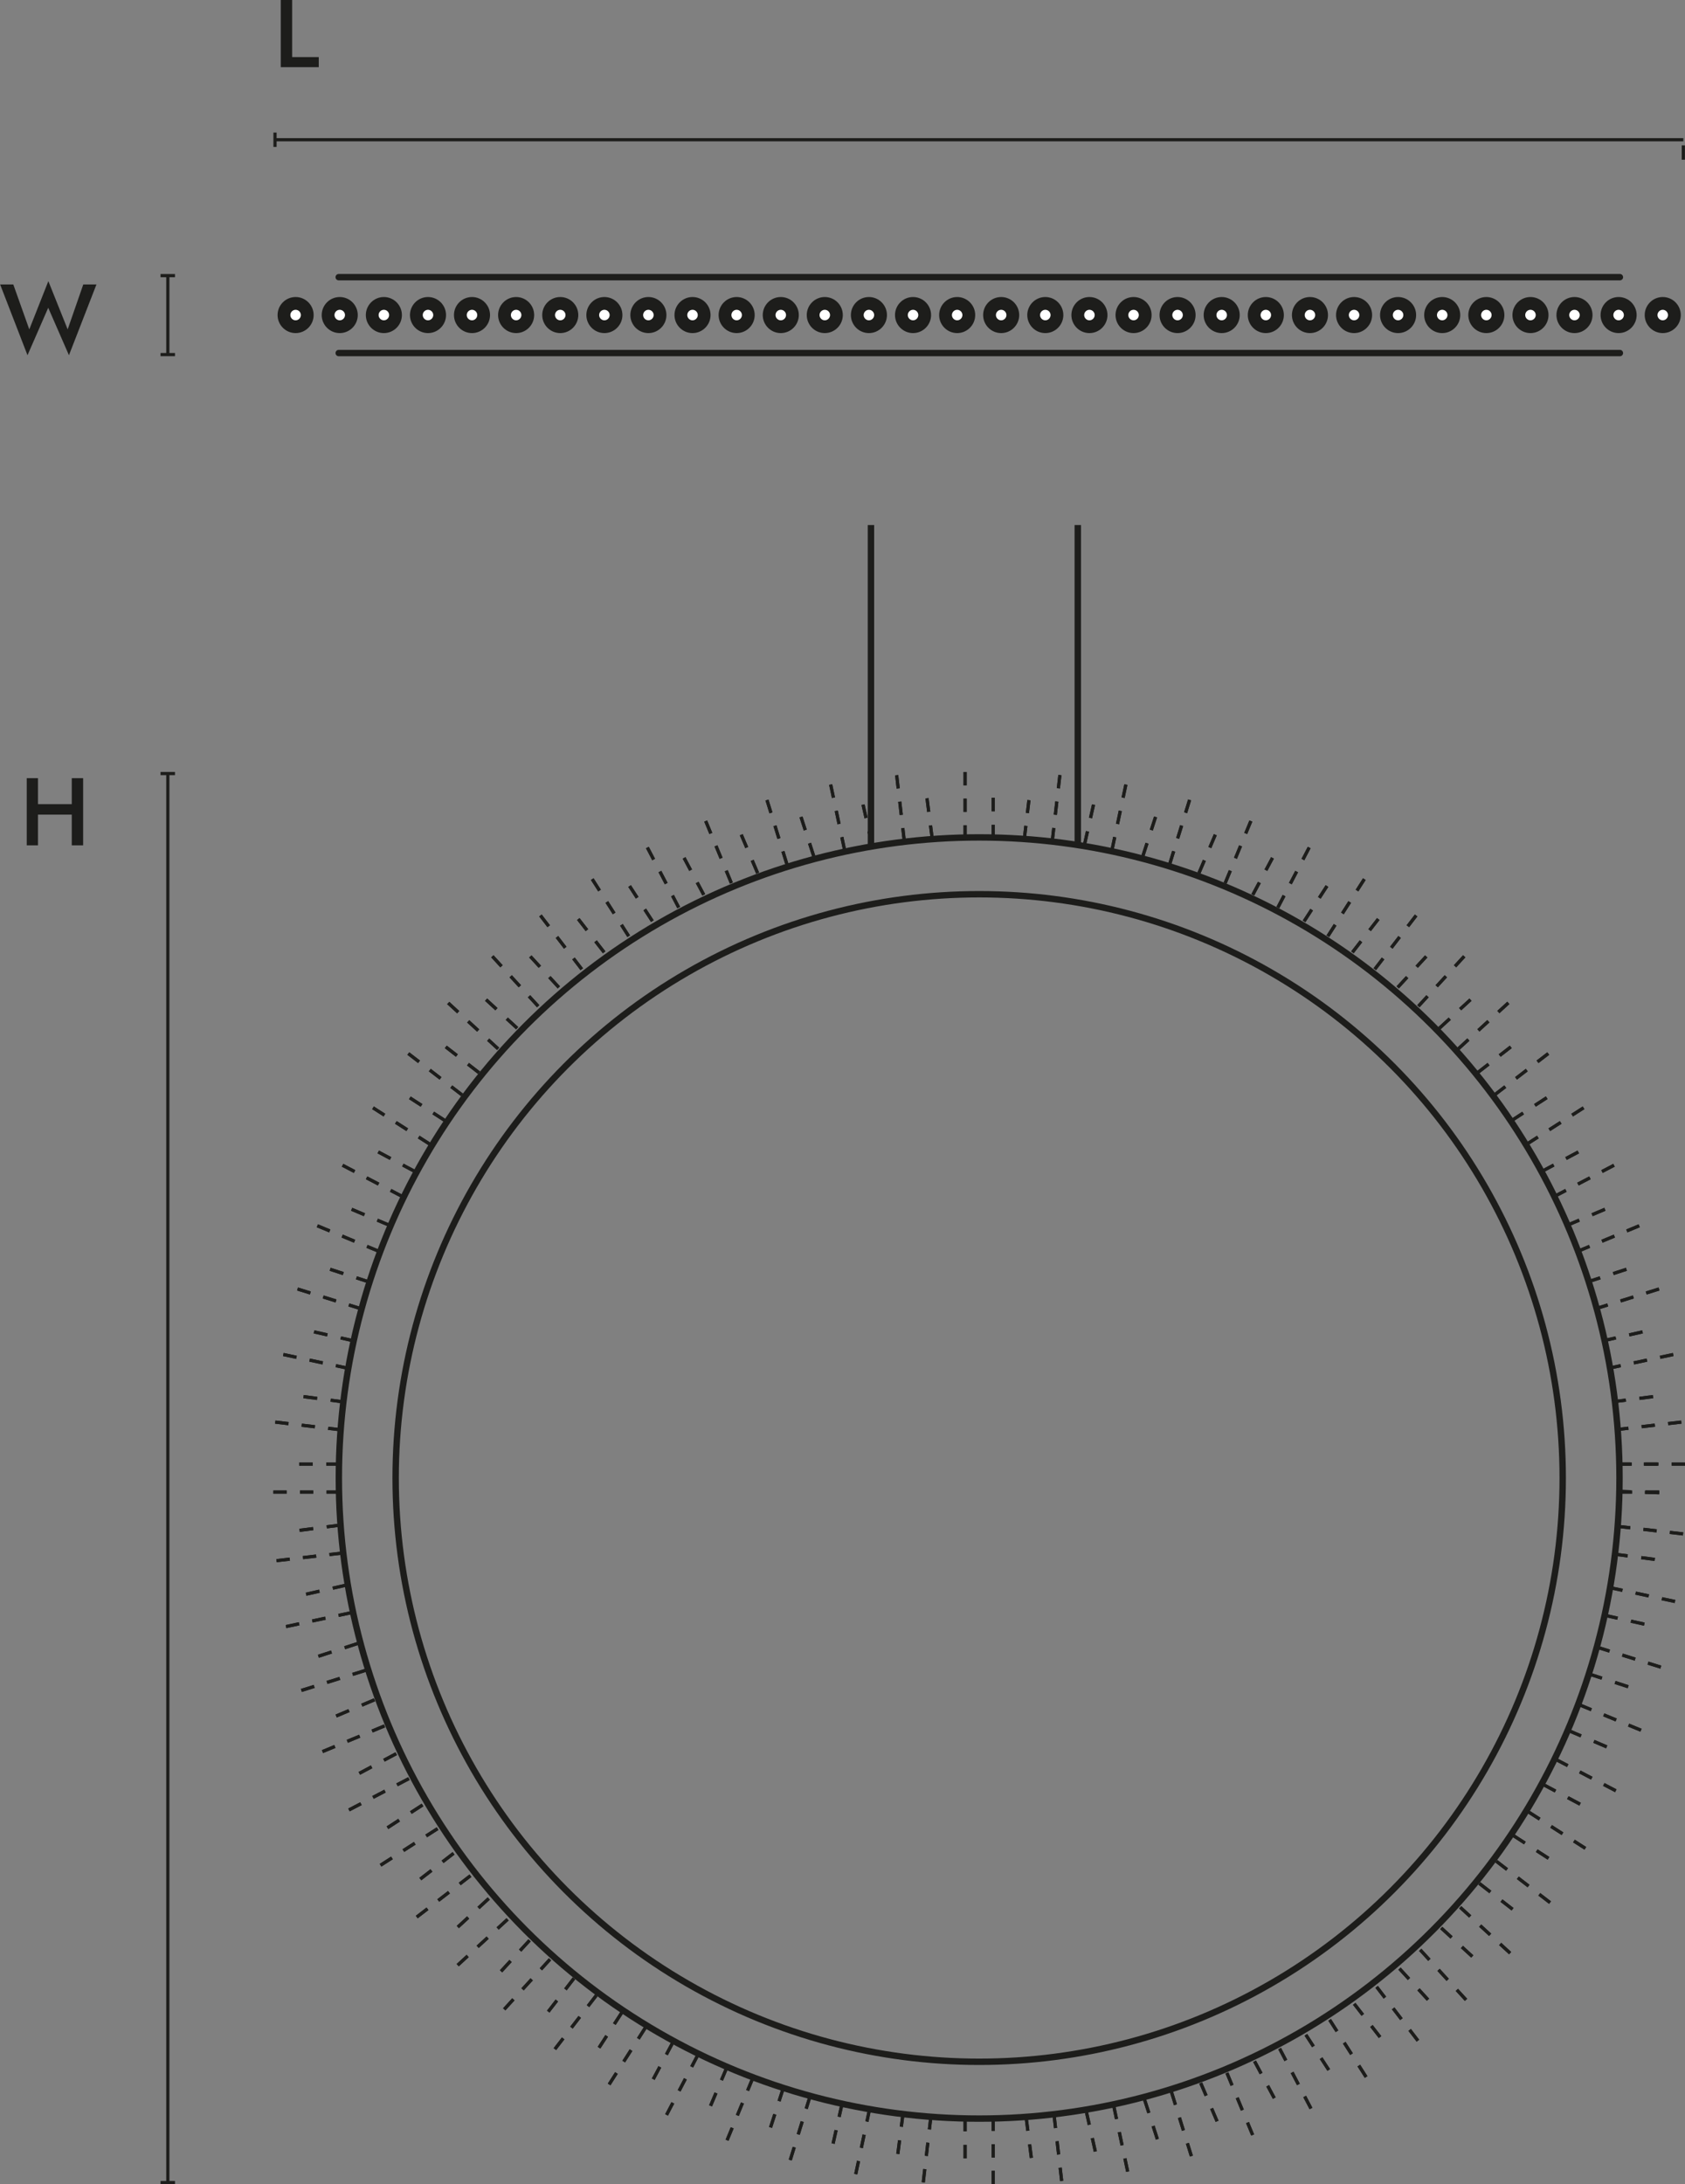 <svg xmlns="http://www.w3.org/2000/svg" id="b" width="46.47mm" height="60.21mm" viewBox="0 0 131.73 170.68"><rect x="0" y="0" width="131.73" height="170.68" fill="#808080" stroke="none"/><defs><style>.d,.e,.f,.g,.h,.i,.j,.k,.l,.m,.n,.o,.p,.q,.r,.s,.t,.u,.v,.w,.x,.y,.z,.aa,.ab,.ac,.ad,.ae,.af,.ag,.ah,.ai,.aj,.ak,.al,.am,.an,.ao,.ap,.aq,.ar,.as,.at,.au,.av{stroke:#1d1d1b;}.d,.e,.f,.g,.h,.i,.j,.k,.l,.m,.n,.o,.p,.q,.r,.s,.t,.u,.v,.w,.x,.y,.z,.aa,.ab,.ac,.ad,.ae,.af,.ag,.ah,.ai,.aj,.ak,.al,.am,.ao,.ap,.aq,.ar,.as,.at,.au,.av{fill:none;}.d,.e,.f,.g,.i,.j,.k,.l,.m,.n,.o,.p,.q,.r,.s,.t,.u,.v,.w,.x,.y,.z,.aa,.ab,.ac,.ad,.ae,.af,.ag,.ai,.aj,.ak,.al,.am,.ao,.ap,.aq,.ar,.as,.at,.au,.av{stroke-width:.25px;}.d,.g,.i,.j,.k,.m,.n,.o,.u,.v,.w,.y,.ag,.ai,.aj,.ak,.an,.ap,.ar,.as,.at,.au{stroke-miterlimit:10;}.e,.at{stroke-dasharray:0 0 1.07 1.07;}.f,.w{stroke-dasharray:0 0 1.09 1.09;}.g,.aq{stroke-dasharray:0 0 1.06 1.06;}.h{stroke-linecap:round;}.h,.ah{stroke-width:.5px;}.i,.l{stroke-dasharray:0 0 1.09 1.09;}.j,.t{stroke-dasharray:0 0 1.1 1.1;}.k,.ac{stroke-dasharray:0 0 1.05 1.05;}.m,.p{stroke-dasharray:0 0 1.1 1.1;}.n,.s{stroke-dasharray:0 0 1.04 1.04;}.o,.ad{stroke-dasharray:0 0 1.05 1.05;}.q,.u{stroke-dasharray:0 0 1.06 1.06;}.r,.ap{stroke-dasharray:0 0 1.06 1.06;}.v,.ab{stroke-dasharray:0 0 1.05 1.05;}.x,.as{stroke-dasharray:0 0 1.01 1.01;}.y,.ao{stroke-dasharray:0 0 1.06 1.06;}.z,.ag{stroke-dasharray:0 0 1.11 1.11;}.ae,.ai{stroke-dasharray:0 0 1.07 1.07;}.af,.aj{stroke-dasharray:0 0 1.04 1.04;}.ak,.av{stroke-dasharray:0 0 1.08 1.08;}.al,.au{stroke-dasharray:0 0 1.09 1.09;}.am,.ar{stroke-dasharray:0 0 1.1 1.1;}.an{fill:#fff;}.aw{fill:#1d1d1b;stroke-width:0px;}</style></defs><g id="c"><line class="n" x1="131.73" y1="114.41" x2="126.52" y2="114.41"></line><line class="s" x1="131.73" y1="114.41" x2="126.52" y2="114.41"></line><line class="u" x1="129.71" y1="116.6" x2="126.52" y2="116.6"></line><line class="q" x1="129.71" y1="116.6" x2="126.52" y2="116.6"></line><line class="aj" x1="131.58" y1="119.87" x2="126.4" y2="119.27"></line><line class="af" x1="131.58" y1="119.87" x2="126.4" y2="119.27"></line><line class="at" x1="129.37" y1="121.86" x2="126.19" y2="121.45"></line><line class="e" x1="129.37" y1="121.86" x2="126.19" y2="121.45"></line><line class="o" x1="130.95" y1="125.15" x2="125.82" y2="124.06"></line><line class="ad" x1="130.95" y1="125.15" x2="125.82" y2="124.06"></line><line class="ai" x1="128.55" y1="126.92" x2="125.41" y2="126.22"></line><line class="ae" x1="128.55" y1="126.92" x2="125.41" y2="126.22"></line><line class="v" x1="129.84" y1="130.28" x2="124.82" y2="128.71"></line><line class="ab" x1="129.84" y1="130.28" x2="124.82" y2="128.71"></line><line class="ak" x1="127.29" y1="131.81" x2="124.21" y2="130.81"></line><line class="av" x1="127.29" y1="131.81" x2="124.21" y2="130.81"></line><line class="k" x1="128.29" y1="135.21" x2="123.42" y2="133.2"></line><line class="ac" x1="128.29" y1="135.21" x2="123.42" y2="133.2"></line><line class="i" x1="125.61" y1="136.51" x2="122.61" y2="135.23"></line><line class="l" x1="125.61" y1="136.51" x2="122.61" y2="135.23"></line><line class="y" x1="126.32" y1="139.94" x2="121.63" y2="137.49"></line><line class="ao" x1="126.32" y1="139.94" x2="121.63" y2="137.49"></line><line class="au" x1="123.53" y1="140.99" x2="120.64" y2="139.45"></line><line class="al" x1="123.53" y1="140.99" x2="120.64" y2="139.45"></line><line class="ap" x1="123.94" y1="144.44" x2="119.47" y2="141.58"></line><line class="r" x1="123.94" y1="144.44" x2="119.47" y2="141.58"></line><line class="ar" x1="121.06" y1="145.22" x2="118.31" y2="143.44"></line><line class="am" x1="121.06" y1="145.22" x2="118.31" y2="143.44"></line><line class="g" x1="121.18" y1="148.68" x2="116.97" y2="145.44"></line><line class="aq" x1="121.18" y1="148.68" x2="116.97" y2="145.44"></line><line class="m" x1="118.25" y1="149.2" x2="115.65" y2="147.18"></line><line class="p" x1="118.25" y1="149.2" x2="115.65" y2="147.18"></line><line class="g" x1="118.06" y1="152.63" x2="114.15" y2="149.04"></line><line class="aq" x1="118.06" y1="152.63" x2="114.15" y2="149.04"></line><line class="j" x1="115.1" y1="152.89" x2="112.67" y2="150.66"></line><line class="t" x1="115.1" y1="152.89" x2="112.67" y2="150.66"></line><line class="g" x1="114.61" y1="156.28" x2="111.02" y2="152.36"></line><line class="aq" x1="114.61" y1="156.28" x2="111.02" y2="152.36"></line><line class="j" x1="111.64" y1="156.27" x2="109.41" y2="153.84"></line><line class="t" x1="111.64" y1="156.27" x2="109.41" y2="153.84"></line><line class="g" x1="110.85" y1="159.47" x2="107.62" y2="155.26"></line><line class="aq" x1="110.85" y1="159.47" x2="107.62" y2="155.26"></line><line class="m" x1="107.89" y1="159.19" x2="105.87" y2="156.59"></line><line class="p" x1="107.89" y1="159.19" x2="105.87" y2="156.59"></line><line class="ap" x1="106.8" y1="162.31" x2="103.95" y2="157.84"></line><line class="r" x1="106.8" y1="162.31" x2="103.95" y2="157.84"></line><line class="ar" x1="103.88" y1="161.76" x2="102.09" y2="159.01"></line><line class="am" x1="103.88" y1="161.76" x2="102.09" y2="159.01"></line><line class="y" x1="102.49" y1="164.77" x2="100.04" y2="160.09"></line><line class="ao" x1="102.49" y1="164.77" x2="100.04" y2="160.09"></line><line class="au" x1="99.62" y1="163.96" x2="98.08" y2="161.08"></line><line class="al" x1="99.62" y1="163.96" x2="98.08" y2="161.08"></line><line class="k" x1="97.93" y1="166.84" x2="95.91" y2="161.97"></line><line class="ac" x1="97.93" y1="166.84" x2="95.91" y2="161.97"></line><line class="i" x1="95.15" y1="165.77" x2="93.87" y2="162.78"></line><line class="l" x1="95.15" y1="165.77" x2="93.87" y2="162.78"></line><line class="v" x1="93.14" y1="168.49" x2="91.58" y2="163.47"></line><line class="ab" x1="93.14" y1="168.49" x2="91.58" y2="163.47"></line><line class="ak" x1="90.48" y1="167.17" x2="89.48" y2="164.08"></line><line class="av" x1="90.48" y1="167.17" x2="89.48" y2="164.08"></line><line class="o" x1="88.16" y1="169.7" x2="87.07" y2="164.57"></line><line class="ad" x1="88.16" y1="169.7" x2="87.07" y2="164.57"></line><line class="ai" x1="85.63" y1="168.13" x2="84.92" y2="164.98"></line><line class="ae" x1="85.63" y1="168.13" x2="84.92" y2="164.98"></line><line class="aj" x1="83" y1="170.43" x2="82.4" y2="165.25"></line><line class="af" x1="83" y1="170.43" x2="82.4" y2="165.25"></line><line class="at" x1="80.63" y1="168.63" x2="80.22" y2="165.46"></line><line class="e" x1="80.63" y1="168.63" x2="80.22" y2="165.46"></line><line class="n" x1="77.65" y1="170.68" x2="77.65" y2="165.48"></line><line class="s" x1="77.65" y1="170.68" x2="77.65" y2="165.48"></line><line class="u" x1="75.45" y1="168.67" x2="75.45" y2="165.48"></line><line class="q" x1="75.45" y1="168.67" x2="75.45" y2="165.48"></line><line class="aj" x1="72.18" y1="170.54" x2="72.78" y2="165.35"></line><line class="af" x1="72.18" y1="170.54" x2="72.78" y2="165.35"></line><line class="at" x1="70.19" y1="168.32" x2="70.6" y2="165.14"></line><line class="e" x1="70.19" y1="168.32" x2="70.6" y2="165.14"></line><line class="o" x1="66.9" y1="169.9" x2="67.99" y2="164.78"></line><line class="ad" x1="66.9" y1="169.9" x2="67.99" y2="164.78"></line><line class="ai" x1="65.13" y1="167.51" x2="65.84" y2="164.36"></line><line class="ae" x1="65.13" y1="167.51" x2="65.84" y2="164.36"></line><line class="v" x1="61.78" y1="168.8" x2="63.34" y2="163.78"></line><line class="ab" x1="61.78" y1="168.8" x2="63.34" y2="163.78"></line><line class="ak" x1="60.24" y1="166.25" x2="61.24" y2="163.16"></line><line class="av" x1="60.24" y1="166.25" x2="61.24" y2="163.16"></line><line class="k" x1="56.84" y1="167.25" x2="58.86" y2="162.37"></line><line class="ac" x1="56.84" y1="167.25" x2="58.86" y2="162.37"></line><line class="i" x1="55.55" y1="164.56" x2="56.82" y2="161.57"></line><line class="l" x1="55.55" y1="164.56" x2="56.82" y2="161.57"></line><line class="y" x1="52.11" y1="165.27" x2="54.56" y2="160.58"></line><line class="ao" x1="52.11" y1="165.27" x2="54.56" y2="160.58"></line><line class="au" x1="51.07" y1="162.48" x2="52.61" y2="159.59"></line><line class="al" x1="51.07" y1="162.48" x2="52.61" y2="159.59"></line><line class="ap" x1="47.62" y1="162.89" x2="50.47" y2="158.43"></line><line class="r" x1="47.62" y1="162.89" x2="50.47" y2="158.43"></line><line class="ar" x1="46.83" y1="160.02" x2="48.62" y2="157.26"></line><line class="am" x1="46.83" y1="160.02" x2="48.62" y2="157.26"></line><line class="g" x1="43.38" y1="160.13" x2="46.62" y2="155.93"></line><line class="aq" x1="43.38" y1="160.13" x2="46.62" y2="155.93"></line><line class="m" x1="42.86" y1="157.2" x2="44.87" y2="154.6"></line><line class="p" x1="42.86" y1="157.2" x2="44.87" y2="154.6"></line><line class="g" x1="39.42" y1="157.02" x2="43.01" y2="153.1"></line><line class="aq" x1="39.42" y1="157.02" x2="43.01" y2="153.1"></line><line class="j" x1="39.17" y1="154.05" x2="41.4" y2="151.63"></line><line class="t" x1="39.17" y1="154.05" x2="41.4" y2="151.63"></line><line class="g" x1="35.78" y1="153.57" x2="39.69" y2="149.98"></line><line class="aq" x1="35.78" y1="153.57" x2="39.69" y2="149.98"></line><line class="j" x1="35.79" y1="150.59" x2="38.21" y2="148.36"></line><line class="t" x1="35.79" y1="150.59" x2="38.21" y2="148.36"></line><line class="g" x1="32.58" y1="149.81" x2="36.79" y2="146.57"></line><line class="aq" x1="32.58" y1="149.81" x2="36.79" y2="146.57"></line><line class="m" x1="32.86" y1="146.84" x2="35.46" y2="144.83"></line><line class="p" x1="32.86" y1="146.84" x2="35.46" y2="144.83"></line><line class="ap" x1="29.75" y1="145.76" x2="34.21" y2="142.9"></line><line class="r" x1="29.75" y1="145.76" x2="34.21" y2="142.9"></line><line class="w" x1="30.29" y1="142.83" x2="33.05" y2="141.04"></line><line class="f" x1="30.29" y1="142.83" x2="33.05" y2="141.04"></line><line class="y" x1="27.28" y1="141.44" x2="31.97" y2="138.99"></line><line class="ao" x1="27.28" y1="141.44" x2="31.97" y2="138.99"></line><line class="au" x1="28.09" y1="138.58" x2="30.98" y2="137.04"></line><line class="al" x1="28.09" y1="138.58" x2="30.98" y2="137.04"></line><line class="k" x1="25.21" y1="136.88" x2="30.09" y2="134.86"></line><line class="ac" x1="25.21" y1="136.88" x2="30.09" y2="134.86"></line><line class="i" x1="26.28" y1="134.1" x2="29.28" y2="132.83"></line><line class="l" x1="26.28" y1="134.1" x2="29.28" y2="132.83"></line><line class="v" x1="23.56" y1="132.1" x2="28.58" y2="130.53"></line><line class="ab" x1="23.56" y1="132.1" x2="28.58" y2="130.53"></line><line class="ak" x1="24.89" y1="129.43" x2="27.97" y2="128.43"></line><line class="av" x1="24.89" y1="129.43" x2="27.97" y2="128.43"></line><line class="o" x1="22.36" y1="127.11" x2="27.48" y2="126.02"></line><line class="ad" x1="22.36" y1="127.11" x2="27.48" y2="126.02"></line><line class="ai" x1="23.93" y1="124.58" x2="27.07" y2="123.87"></line><line class="ae" x1="23.93" y1="124.58" x2="27.07" y2="123.87"></line><line class="aj" x1="21.62" y1="121.96" x2="26.81" y2="121.36"></line><line class="af" x1="21.62" y1="121.96" x2="26.81" y2="121.36"></line><line class="at" x1="23.42" y1="119.59" x2="26.6" y2="119.18"></line><line class="e" x1="23.42" y1="119.59" x2="26.6" y2="119.18"></line><line class="n" x1="21.37" y1="116.6" x2="26.58" y2="116.6"></line><line class="s" x1="21.37" y1="116.6" x2="26.58" y2="116.6"></line><line class="u" x1="23.39" y1="114.41" x2="26.58" y2="114.41"></line><line class="q" x1="23.39" y1="114.41" x2="26.58" y2="114.41"></line><line class="aj" x1="21.52" y1="111.13" x2="26.7" y2="111.74"></line><line class="af" x1="21.52" y1="111.13" x2="26.7" y2="111.74"></line><line class="at" x1="23.73" y1="109.14" x2="26.91" y2="109.56"></line><line class="e" x1="23.73" y1="109.14" x2="26.91" y2="109.56"></line><line class="o" x1="22.15" y1="105.85" x2="27.28" y2="106.94"></line><line class="ad" x1="22.15" y1="105.85" x2="27.28" y2="106.94"></line><line class="ai" x1="24.55" y1="104.08" x2="27.69" y2="104.79"></line><line class="ae" x1="24.55" y1="104.08" x2="27.69" y2="104.79"></line><line class="v" x1="23.26" y1="100.73" x2="28.28" y2="102.29"></line><line class="ab" x1="23.26" y1="100.73" x2="28.28" y2="102.29"></line><line class="ak" x1="25.81" y1="99.19" x2="28.89" y2="100.19"></line><line class="av" x1="25.81" y1="99.19" x2="28.89" y2="100.19"></line><line class="k" x1="24.81" y1="95.79" x2="29.68" y2="97.81"></line><line class="ac" x1="24.81" y1="95.79" x2="29.68" y2="97.81"></line><line class="i" x1="27.49" y1="94.5" x2="30.49" y2="95.77"></line><line class="l" x1="27.49" y1="94.5" x2="30.49" y2="95.77"></line><line class="y" x1="26.78" y1="91.06" x2="31.47" y2="93.51"></line><line class="ao" x1="26.78" y1="91.06" x2="31.47" y2="93.51"></line><line class="au" x1="29.57" y1="90.02" x2="32.46" y2="91.56"></line><line class="al" x1="29.57" y1="90.02" x2="32.46" y2="91.56"></line><line class="ap" x1="29.16" y1="86.57" x2="33.63" y2="89.43"></line><line class="r" x1="29.16" y1="86.57" x2="33.63" y2="89.43"></line><line class="w" x1="32.04" y1="85.79" x2="34.79" y2="87.57"></line><line class="f" x1="32.04" y1="85.79" x2="34.79" y2="87.57"></line><line class="g" x1="31.92" y1="82.33" x2="36.13" y2="85.57"></line><line class="aq" x1="31.92" y1="82.33" x2="36.13" y2="85.57"></line><line class="m" x1="34.85" y1="81.81" x2="37.45" y2="83.83"></line><line class="p" x1="34.85" y1="81.81" x2="37.45" y2="83.83"></line><line class="g" x1="35.04" y1="78.38" x2="38.95" y2="81.97"></line><line class="aq" x1="35.04" y1="78.38" x2="38.95" y2="81.97"></line><line class="j" x1="38" y1="78.12" x2="40.43" y2="80.35"></line><line class="t" x1="38" y1="78.12" x2="40.43" y2="80.35"></line><line class="g" x1="38.49" y1="74.73" x2="42.08" y2="78.64"></line><line class="aq" x1="38.49" y1="74.73" x2="42.08" y2="78.64"></line><line class="j" x1="41.46" y1="74.74" x2="43.69" y2="77.16"></line><line class="t" x1="41.46" y1="74.74" x2="43.69" y2="77.16"></line><line class="g" x1="42.25" y1="71.54" x2="45.48" y2="75.74"></line><line class="aq" x1="42.25" y1="71.54" x2="45.48" y2="75.74"></line><line class="m" x1="45.21" y1="71.82" x2="47.23" y2="74.42"></line><line class="p" x1="45.21" y1="71.82" x2="47.23" y2="74.42"></line><line class="ap" x1="46.3" y1="68.7" x2="49.15" y2="73.16"></line><line class="r" x1="46.3" y1="68.7" x2="49.15" y2="73.16"></line><line class="w" x1="49.22" y1="69.24" x2="51.01" y2="72"></line><line class="f" x1="49.22" y1="69.24" x2="51.01" y2="72"></line><line class="y" x1="50.61" y1="66.23" x2="53.06" y2="70.92"></line><line class="ao" x1="50.61" y1="66.23" x2="53.06" y2="70.92"></line><line class="au" x1="53.48" y1="67.04" x2="55.02" y2="69.93"></line><line class="al" x1="53.48" y1="67.04" x2="55.02" y2="69.93"></line><line class="k" x1="55.17" y1="64.16" x2="57.19" y2="69.04"></line><line class="ac" x1="55.17" y1="64.16" x2="57.19" y2="69.04"></line><line class="i" x1="57.95" y1="65.23" x2="59.23" y2="68.23"></line><line class="l" x1="57.95" y1="65.23" x2="59.23" y2="68.23"></line><line class="v" x1="59.96" y1="62.52" x2="61.52" y2="67.54"></line><line class="ab" x1="59.96" y1="62.52" x2="61.52" y2="67.54"></line><line class="ak" x1="62.62" y1="63.84" x2="63.62" y2="66.92"></line><line class="av" x1="62.62" y1="63.84" x2="63.62" y2="66.92"></line><line class="o" x1="64.94" y1="61.31" x2="66.03" y2="66.44"></line><line class="ad" x1="64.94" y1="61.31" x2="66.03" y2="66.44"></line><line class="ai" x1="67.47" y1="62.88" x2="68.18" y2="66.02"></line><line class="ae" x1="67.47" y1="62.88" x2="68.18" y2="66.02"></line><line class="aj" x1="70.1" y1="60.58" x2="70.7" y2="65.76"></line><line class="af" x1="70.1" y1="60.58" x2="70.7" y2="65.76"></line><line class="at" x1="72.47" y1="62.38" x2="72.88" y2="65.55"></line><line class="e" x1="72.47" y1="62.38" x2="72.88" y2="65.55"></line><line class="n" x1="75.45" y1="60.33" x2="75.45" y2="65.53"></line><line class="s" x1="75.45" y1="60.33" x2="75.45" y2="65.53"></line><line class="u" x1="77.65" y1="62.34" x2="77.65" y2="65.53"></line><line class="q" x1="77.65" y1="62.34" x2="77.65" y2="65.53"></line><line class="ag" x1="129.71" y1="116.65" x2="126.39" y2="116.54"></line><line class="z" x1="129.71" y1="116.65" x2="126.39" y2="116.54"></line><line class="u" x1="129.57" y1="114.41" x2="126.38" y2="114.41"></line><line class="q" x1="129.57" y1="114.41" x2="126.38" y2="114.41"></line><line class="aj" x1="131.44" y1="111.13" x2="126.26" y2="111.73"></line><line class="af" x1="131.44" y1="111.13" x2="126.26" y2="111.73"></line><line class="at" x1="129.23" y1="109.14" x2="126.05" y2="109.55"></line><line class="e" x1="129.23" y1="109.14" x2="126.05" y2="109.55"></line><line class="o" x1="130.81" y1="105.85" x2="125.68" y2="106.94"></line><line class="ad" x1="130.81" y1="105.85" x2="125.68" y2="106.94"></line><line class="ai" x1="128.41" y1="104.08" x2="125.27" y2="104.79"></line><line class="ae" x1="128.41" y1="104.08" x2="125.27" y2="104.79"></line><line class="v" x1="129.7" y1="100.73" x2="124.68" y2="102.29"></line><line class="ab" x1="129.7" y1="100.73" x2="124.68" y2="102.29"></line><line class="ak" x1="127.15" y1="99.19" x2="124.07" y2="100.19"></line><line class="av" x1="127.15" y1="99.19" x2="124.07" y2="100.19"></line><line class="k" x1="128.15" y1="95.79" x2="123.28" y2="97.81"></line><line class="ac" x1="128.15" y1="95.79" x2="123.28" y2="97.81"></line><line class="i" x1="125.47" y1="94.5" x2="122.47" y2="95.77"></line><line class="l" x1="125.47" y1="94.5" x2="122.47" y2="95.77"></line><line class="y" x1="126.18" y1="91.06" x2="121.49" y2="93.51"></line><line class="ao" x1="126.18" y1="91.06" x2="121.49" y2="93.51"></line><line class="au" x1="123.39" y1="90.02" x2="120.5" y2="91.56"></line><line class="al" x1="123.39" y1="90.02" x2="120.5" y2="91.56"></line><line class="ap" x1="123.8" y1="86.57" x2="119.33" y2="89.43"></line><line class="r" x1="123.8" y1="86.57" x2="119.33" y2="89.43"></line><line class="ar" x1="120.92" y1="85.78" x2="118.17" y2="87.57"></line><line class="am" x1="120.92" y1="85.78" x2="118.17" y2="87.57"></line><line class="g" x1="121.04" y1="82.33" x2="116.83" y2="85.57"></line><line class="aq" x1="121.04" y1="82.33" x2="116.83" y2="85.57"></line><line class="m" x1="118.11" y1="81.81" x2="115.51" y2="83.83"></line><line class="p" x1="118.11" y1="81.81" x2="115.51" y2="83.83"></line><line class="g" x1="117.92" y1="78.37" x2="114.01" y2="81.96"></line><line class="aq" x1="117.92" y1="78.37" x2="114.01" y2="81.96"></line><line class="j" x1="114.96" y1="78.12" x2="112.53" y2="80.35"></line><line class="t" x1="114.96" y1="78.12" x2="112.53" y2="80.35"></line><line class="g" x1="114.47" y1="74.73" x2="110.88" y2="78.64"></line><line class="aq" x1="114.47" y1="74.73" x2="110.88" y2="78.64"></line><line class="j" x1="111.5" y1="74.74" x2="109.27" y2="77.16"></line><line class="t" x1="111.5" y1="74.74" x2="109.27" y2="77.16"></line><line class="g" x1="110.71" y1="71.54" x2="107.48" y2="75.74"></line><line class="aq" x1="110.71" y1="71.54" x2="107.48" y2="75.74"></line><line class="m" x1="107.75" y1="71.82" x2="105.73" y2="74.42"></line><line class="p" x1="107.75" y1="71.82" x2="105.73" y2="74.42"></line><line class="ap" x1="106.66" y1="68.7" x2="103.81" y2="73.16"></line><line class="r" x1="106.66" y1="68.7" x2="103.81" y2="73.16"></line><line class="ar" x1="103.74" y1="69.24" x2="101.95" y2="72"></line><line class="am" x1="103.74" y1="69.24" x2="101.95" y2="72"></line><line class="y" x1="102.35" y1="66.23" x2="99.9" y2="70.92"></line><line class="ao" x1="102.35" y1="66.23" x2="99.9" y2="70.92"></line><line class="au" x1="99.48" y1="67.04" x2="97.94" y2="69.93"></line><line class="al" x1="99.48" y1="67.04" x2="97.94" y2="69.93"></line><line class="k" x1="97.79" y1="64.16" x2="95.77" y2="69.04"></line><line class="ac" x1="97.79" y1="64.16" x2="95.77" y2="69.04"></line><line class="i" x1="95.01" y1="65.23" x2="93.73" y2="68.23"></line><line class="l" x1="95.01" y1="65.23" x2="93.73" y2="68.23"></line><line class="v" x1="93" y1="62.51" x2="91.44" y2="67.54"></line><line class="ab" x1="93" y1="62.51" x2="91.44" y2="67.54"></line><line class="ak" x1="90.34" y1="63.84" x2="89.34" y2="66.92"></line><line class="av" x1="90.34" y1="63.84" x2="89.34" y2="66.92"></line><line class="o" x1="88.02" y1="61.31" x2="86.93" y2="66.44"></line><line class="ad" x1="88.02" y1="61.31" x2="86.93" y2="66.44"></line><line class="ai" x1="85.49" y1="62.88" x2="84.78" y2="66.02"></line><line class="ae" x1="85.49" y1="62.88" x2="84.78" y2="66.02"></line><line class="aj" x1="82.86" y1="60.57" x2="82.26" y2="65.76"></line><line class="af" x1="82.86" y1="60.57" x2="82.26" y2="65.76"></line><line class="as" x1="80.44" y1="62.53" x2="80.08" y2="65.55"></line><line class="x" x1="80.44" y1="62.53" x2="80.08" y2="65.55"></line><circle class="h" cx="76.55" cy="115.5" r="50.06"></circle><circle class="h" cx="76.55" cy="115.5" r="45.62"></circle><path class="an" d="m24.02,24.62c0,.5-.41.91-.91.91s-.91-.41-.91-.91.41-.91.91-.91.91.41.91.91"></path><circle class="d" cx="23.11" cy="24.62" r=".91"></circle><path class="an" d="m27.47,24.62c0,.5-.41.91-.91.91s-.91-.41-.91-.91.41-.91.91-.91.91.41.91.91"></path><circle class="d" cx="26.56" cy="24.62" r=".91"></circle><path class="an" d="m30.92,24.62c0,.5-.41.91-.91.91s-.91-.41-.91-.91.41-.91.91-.91.91.41.91.91"></path><circle class="d" cx="30.01" cy="24.62" r=".91"></circle><path class="an" d="m34.37,24.62c0,.5-.41.91-.91.91s-.91-.41-.91-.91.41-.91.91-.91.91.41.91.91"></path><circle class="d" cx="33.46" cy="24.62" r=".91"></circle><path class="an" d="m37.81,24.62c0,.5-.41.91-.91.91s-.91-.41-.91-.91.41-.91.91-.91.91.41.91.91"></path><circle class="d" cx="36.9" cy="24.62" r=".91"></circle><path class="an" d="m41.26,24.62c0,.5-.41.91-.91.91s-.91-.41-.91-.91.41-.91.91-.91.91.41.91.91"></path><circle class="d" cx="40.35" cy="24.62" r=".91"></circle><path class="an" d="m44.71,24.62c0,.5-.41.91-.91.91s-.91-.41-.91-.91.41-.91.91-.91.91.41.91.91"></path><circle class="d" cx="43.8" cy="24.62" r=".91"></circle><path class="an" d="m48.16,24.62c0,.5-.41.91-.91.91s-.91-.41-.91-.91.41-.91.91-.91.91.41.91.91"></path><circle class="d" cx="47.25" cy="24.62" r=".91"></circle><path class="an" d="m51.6,24.62c0,.5-.41.91-.91.91s-.91-.41-.91-.91.41-.91.91-.91.91.41.91.91"></path><circle class="d" cx="50.69" cy="24.62" r=".91"></circle><path class="an" d="m55.05,24.62c0,.5-.41.91-.91.91s-.91-.41-.91-.91.41-.91.91-.91.91.41.91.91"></path><circle class="d" cx="54.14" cy="24.62" r=".91"></circle><path class="an" d="m58.5,24.62c0,.5-.41.91-.91.91s-.91-.41-.91-.91.41-.91.91-.91.91.41.91.91"></path><circle class="d" cx="57.59" cy="24.62" r=".91"></circle><path class="an" d="m61.95,24.62c0,.5-.41.91-.91.91s-.91-.41-.91-.91.41-.91.91-.91.91.41.91.91"></path><circle class="d" cx="61.04" cy="24.62" r=".91"></circle><path class="an" d="m65.39,24.62c0,.5-.41.91-.91.91s-.91-.41-.91-.91.41-.91.91-.91.91.41.91.91"></path><circle class="d" cx="64.48" cy="24.62" r=".91"></circle><path class="an" d="m68.84,24.62c0,.5-.41.91-.91.91s-.91-.41-.91-.91.41-.91.91-.91.91.41.91.91"></path><circle class="d" cx="67.93" cy="24.62" r=".91"></circle><path class="an" d="m72.29,24.62c0,.5-.41.91-.91.91s-.91-.41-.91-.91.41-.91.91-.91.91.41.91.91"></path><circle class="d" cx="71.38" cy="24.62" r=".91"></circle><path class="an" d="m75.74,24.62c0,.5-.41.91-.91.91s-.91-.41-.91-.91.41-.91.91-.91.91.41.91.91"></path><circle class="d" cx="74.83" cy="24.62" r=".91"></circle><path class="an" d="m79.18,24.62c0,.5-.41.91-.91.91s-.91-.41-.91-.91.41-.91.91-.91.91.41.91.91"></path><path class="d" d="m79.18,24.62c0,.5-.41.91-.91.91s-.91-.41-.91-.91.41-.91.91-.91.91.41.91.91Z"></path><path class="an" d="m82.63,24.62c0,.5-.41.91-.91.91s-.91-.41-.91-.91.41-.91.91-.91.91.41.91.91"></path><circle class="d" cx="81.72" cy="24.62" r=".91"></circle><path class="an" d="m86.08,24.62c0,.5-.41.91-.91.91s-.91-.41-.91-.91.41-.91.91-.91.91.41.91.91"></path><circle class="d" cx="85.17" cy="24.62" r=".91"></circle><path class="an" d="m89.53,24.62c0,.5-.41.91-.91.91s-.91-.41-.91-.91.41-.91.91-.91.91.41.91.91"></path><circle class="d" cx="88.62" cy="24.62" r=".91"></circle><path class="an" d="m92.97,24.62c0,.5-.41.91-.91.91s-.91-.41-.91-.91.41-.91.91-.91.91.41.91.91"></path><circle class="d" cx="92.06" cy="24.62" r=".91"></circle><path class="an" d="m96.42,24.62c0,.5-.41.91-.91.91s-.91-.41-.91-.91.41-.91.91-.91.91.41.91.91"></path><circle class="d" cx="95.51" cy="24.62" r=".91"></circle><path class="an" d="m99.87,24.62c0,.5-.41.91-.91.91s-.91-.41-.91-.91.41-.91.91-.91.91.41.91.91"></path><path class="d" d="m99.87,24.62c0,.5-.41.91-.91.91s-.91-.41-.91-.91.41-.91.91-.91.91.41.91.91Z"></path><path class="an" d="m103.32,24.62c0,.5-.41.91-.91.91s-.91-.41-.91-.91.41-.91.91-.91.91.41.91.91"></path><circle class="d" cx="102.41" cy="24.62" r=".91"></circle><path class="an" d="m106.77,24.62c0,.5-.41.91-.91.91s-.91-.41-.91-.91.41-.91.91-.91.91.41.91.91"></path><circle class="d" cx="105.85" cy="24.62" r=".91"></circle><path class="an" d="m110.21,24.62c0,.5-.41.91-.91.91s-.91-.41-.91-.91.41-.91.91-.91.91.41.91.91"></path><circle class="d" cx="109.3" cy="24.62" r=".91"></circle><path class="an" d="m113.66,24.62c0,.5-.41.91-.91.91s-.91-.41-.91-.91.41-.91.91-.91.91.41.91.91"></path><circle class="d" cx="112.75" cy="24.62" r=".91"></circle><path class="an" d="m117.11,24.62c0,.5-.41.91-.91.91s-.91-.41-.91-.91.41-.91.91-.91.91.41.91.91"></path><circle class="d" cx="116.2" cy="24.62" r=".91"></circle><path class="an" d="m120.56,24.62c0,.5-.41.91-.91.91s-.91-.41-.91-.91.41-.91.91-.91.91.41.91.91"></path><path class="d" d="m120.56,24.62c0,.5-.41.91-.91.91s-.91-.41-.91-.91.41-.91.91-.91.91.41.91.91Z"></path><path class="an" d="m124,24.62c0,.5-.41.91-.91.91s-.91-.41-.91-.91.41-.91.91-.91.91.41.91.91"></path><path class="d" d="m124,24.62c0,.5-.41.91-.91.91s-.91-.41-.91-.91.41-.91.91-.91.91.41.91.91Z"></path><path class="an" d="m127.45,24.62c0,.5-.41.91-.91.91s-.91-.41-.91-.91.41-.91.91-.91.91.41.91.91"></path><path class="d" d="m127.45,24.62c0,.5-.41.91-.91.91s-.91-.41-.91-.91.41-.91.91-.91.91.41.91.91Z"></path><path class="an" d="m130.9,24.62c0,.5-.41.91-.91.91s-.91-.41-.91-.91.41-.91.91-.91.91.41.91.91"></path><path class="d" d="m130.9,24.62c0,.5-.41.91-.91.91s-.91-.41-.91-.91.41-.91.91-.91.91.41.91.91Z"></path><line class="h" x1="26.48" y1="21.66" x2="126.64" y2="21.66"></line><line class="h" x1="26.48" y1="27.59" x2="126.64" y2="27.59"></line><line class="aa" x1="21.5" y1="10.92" x2="131.6" y2="10.92"></line><line class="aa" x1="21.5" y1="10.36" x2="21.5" y2="11.48"></line><line class="aa" x1="131.6" y1="11.36" x2="131.6" y2="12.48"></line><line class="aa" x1="13.12" y1="27.71" x2="13.12" y2="21.54"></line><line class="aa" x1="12.55" y1="27.71" x2="13.68" y2="27.71"></line><line class="aa" x1="12.55" y1="21.54" x2="13.68" y2="21.54"></line><line class="aa" x1="13.12" y1="170.56" x2="13.12" y2="60.45"></line><line class="aa" x1="12.55" y1="170.56" x2="13.68" y2="170.56"></line><line class="aa" x1="12.55" y1="60.45" x2="13.68" y2="60.45"></line><path class="aw" d="m22.84,0v4.46h2.08v.79h-2.97V0h.88Z"></path><path class="aw" d="m2.97,60.81v5.25h-.88v-5.25h.88Zm-.53,2.03h3.75v.82h-3.75v-.82Zm4.06-2.03v5.25h-.89v-5.25h.89Z"></path><path class="aw" d="m6.5,22.23h1.04l-2.15,5.53-1.62-3.71-1.62,3.71-2.14-5.53h1.03l1.25,3.51,1.49-3.77,1.51,3.77,1.22-3.51Z"></path><line class="ah" x1="68.09" y1="41.03" x2="68.09" y2="66.02"></line><line class="ah" x1="84.26" y1="41.03" x2="84.26" y2="66.02"></line></g></svg>
